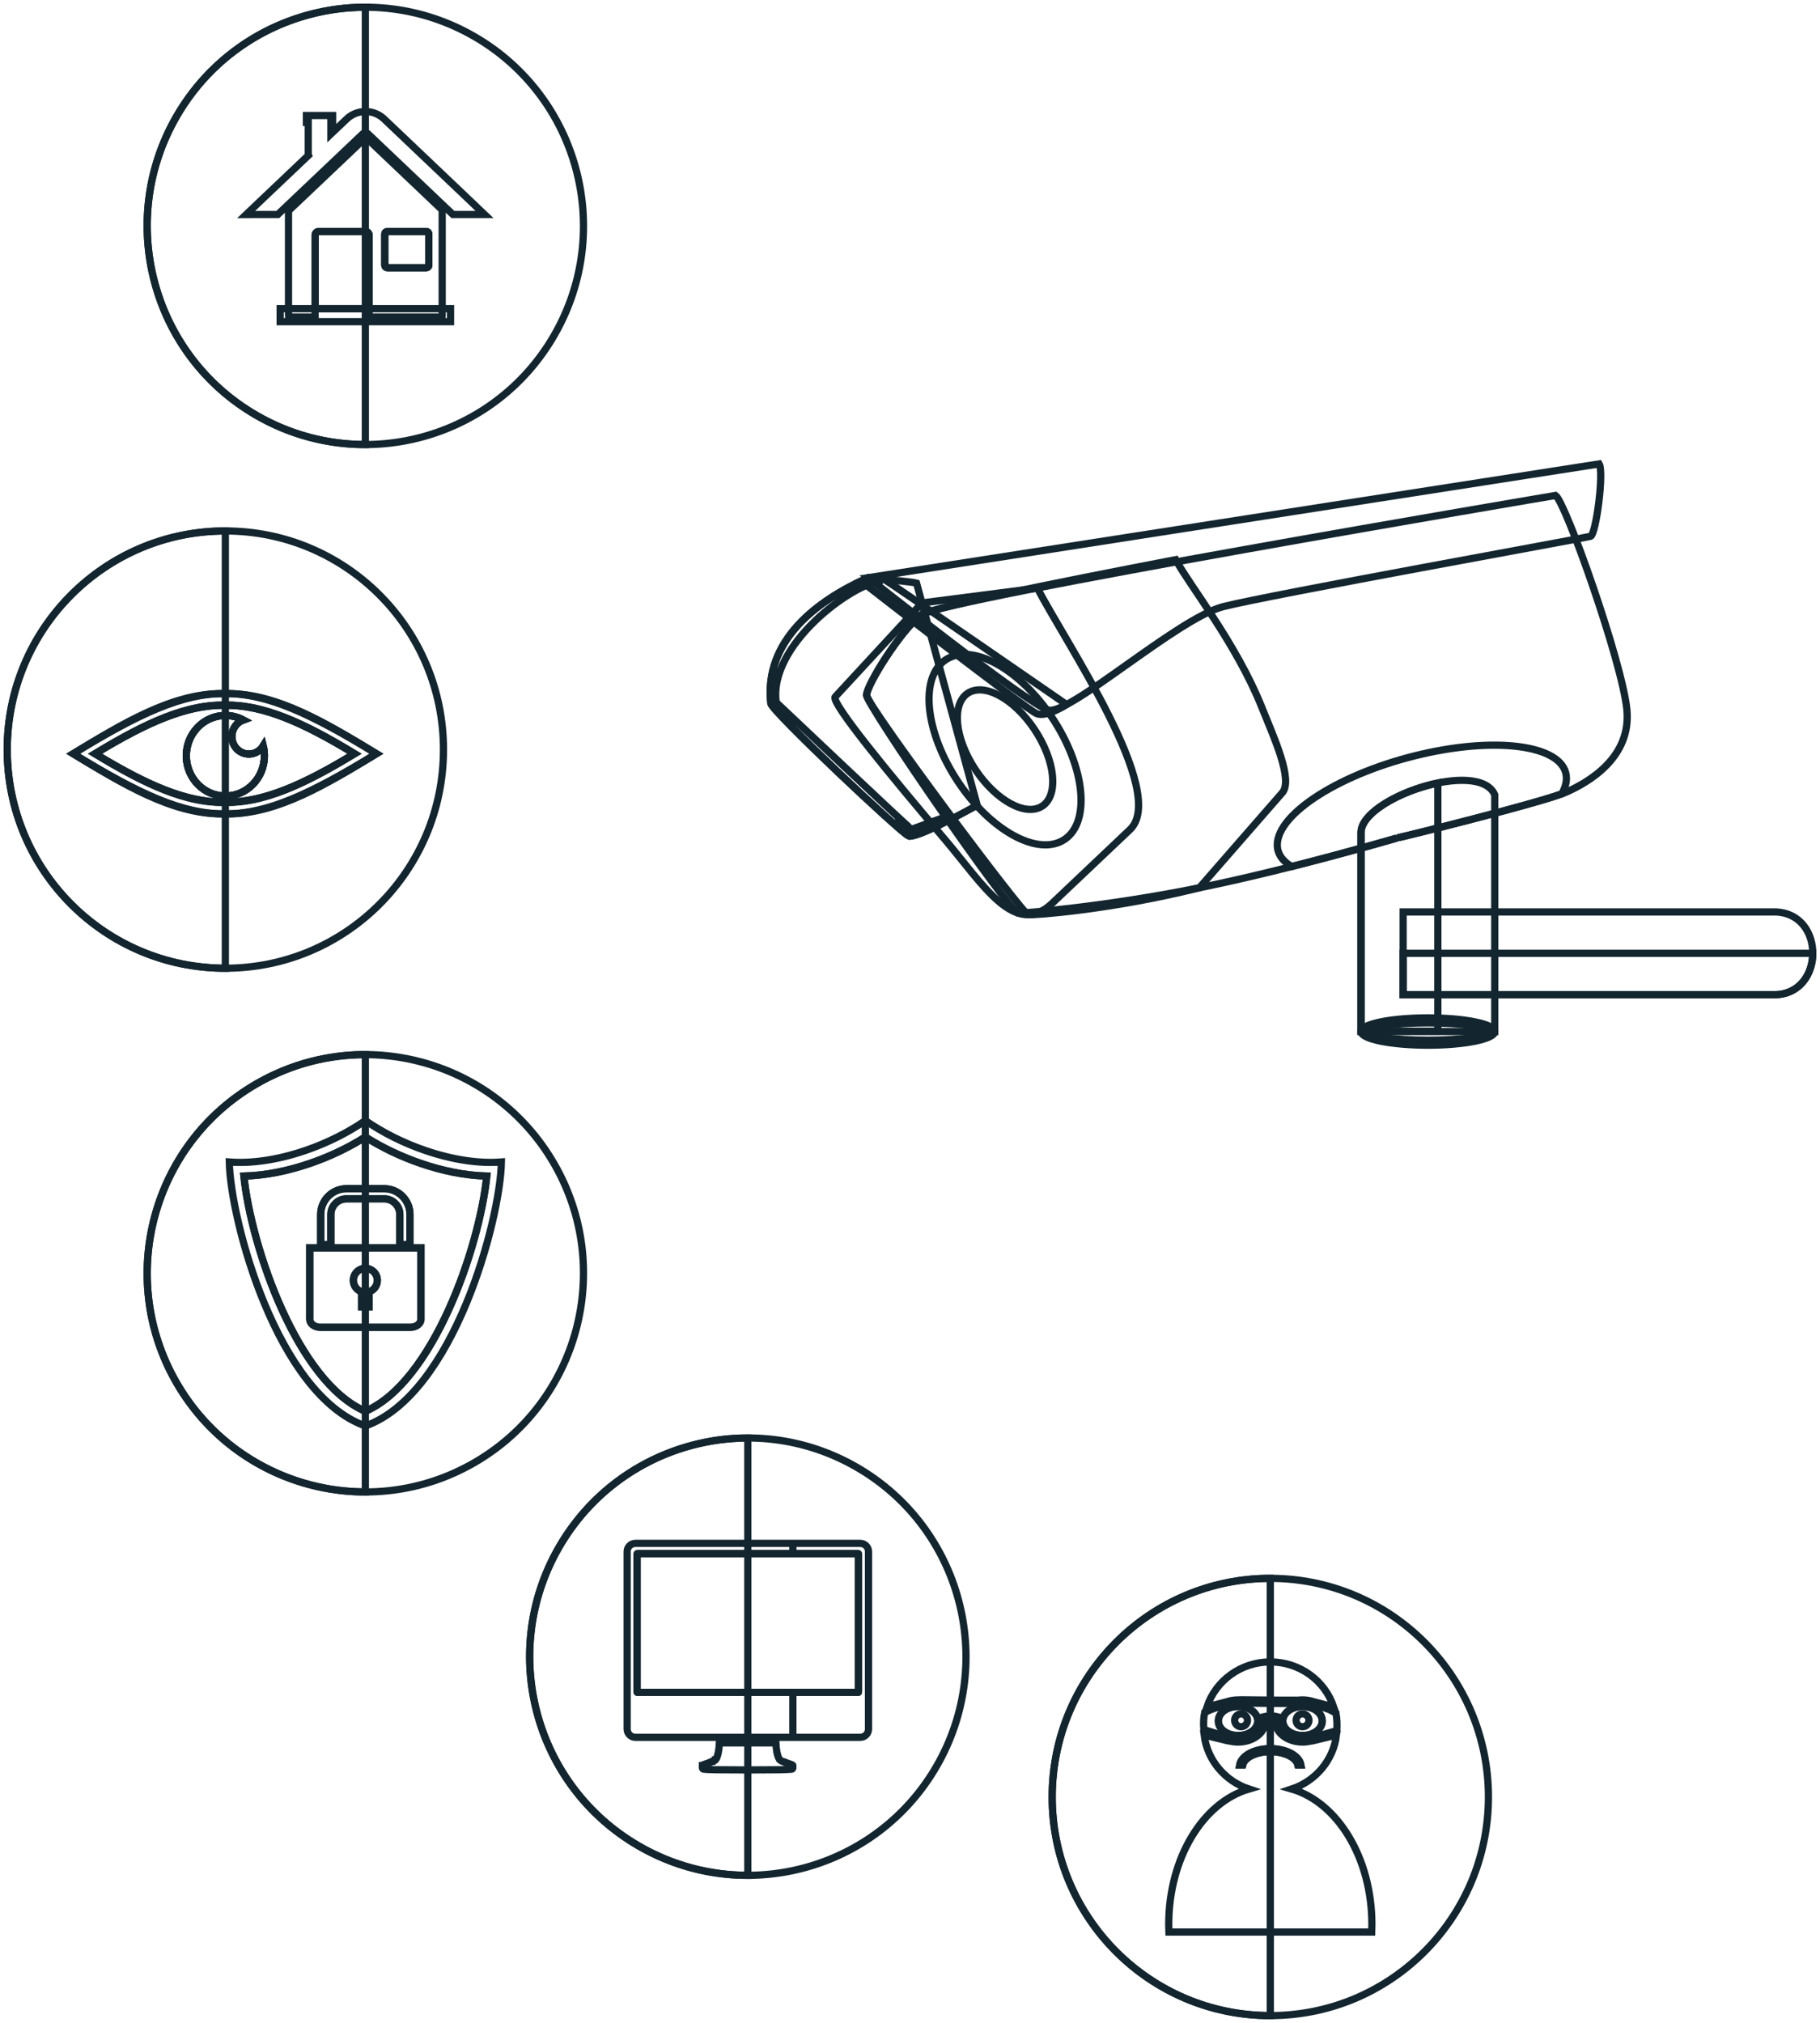 <?xml version="1.0" standalone="no"?>
<!-- Generator: Adobe Fireworks 10, Export SVG Extension by Aaron Beall (http://fireworks.abeall.com) . Version: 0.6.1  -->
<!DOCTYPE svg PUBLIC "-//W3C//DTD SVG 1.1//EN" "http://www.w3.org/Graphics/SVG/1.1/DTD/svg11.dtd">
<svg id="sistema-de-camera-de-seguranca-rj-empresa-especializada-Page%201" viewBox="0 0 252 280" style="background-color:#ffffff00" version="1.1"
	xmlns="http://www.w3.org/2000/svg" xmlns:xlink="http://www.w3.org/1999/xlink" xml:space="preserve"
	x="0px" y="0px" width="252px" height="280px"
>
	<g id="Layer%201">
		<g>
			<path d="M 24.431 16.137 C 32.771 1.662 51.242 -3.297 65.687 5.06 C 80.133 13.416 85.082 31.925 76.742 46.4 C 68.402 60.874 49.931 65.833 35.485 57.477 C 21.04 49.12 16.091 30.611 24.431 16.137 Z" stroke="#13252f" stroke-width="1" fill="none"/>
			<path d="M 24.431 16.137 C 30.02 6.436 40.158 1.011 50.586 1.001 L 50.586 61.535 C 45.453 61.54 40.25 60.233 35.485 57.477 C 21.04 49.12 16.091 30.611 24.431 16.137 Z" stroke="#13252f" stroke-width="1" fill="none"/>
			<path d="M 1 103.758 C 1 87.044 14.522 73.495 31.202 73.495 C 47.882 73.495 61.404 87.044 61.404 103.758 C 61.404 120.472 47.882 134.021 31.202 134.021 C 14.522 134.021 1 120.472 1 103.758 Z" stroke="#13252f" stroke-width="1" fill="none"/>
			<path d="M 1 103.758 C 1 87.044 14.522 73.495 31.202 73.495 L 31.202 134.021 C 14.522 134.021 1 120.472 1 103.758 Z" stroke="#13252f" stroke-width="1" fill="none"/>
			<g>
				<path d="M 31.126 96.026 C 30.96 96.019 30.793 96.015 30.624 96.015 C 23.79 96.015 16.956 100.174 10.122 104.332 C 16.956 108.491 23.79 112.649 30.624 112.649 C 30.793 112.649 30.96 112.645 31.126 112.638 C 31.292 112.645 31.459 112.649 31.628 112.649 C 38.462 112.649 45.296 108.491 52.13 104.332 C 45.296 100.174 38.462 96.015 31.628 96.015 C 31.459 96.015 31.292 96.019 31.126 96.026 L 31.126 96.026 ZM 13.158 104.332 C 18.43 101.142 24.729 97.607 30.624 97.607 C 30.769 97.607 30.915 97.61 31.06 97.617 L 31.126 97.62 L 31.192 97.617 C 31.337 97.61 31.483 97.607 31.628 97.607 C 37.523 97.607 43.822 101.142 49.093 104.332 C 43.822 107.522 37.523 111.058 31.628 111.058 C 31.483 111.058 31.337 111.054 31.192 111.048 L 31.126 111.045 L 31.06 111.048 C 30.915 111.054 30.769 111.058 30.624 111.058 C 24.729 111.058 18.43 107.522 13.158 104.332 Z" stroke="#13252f" stroke-width="1" fill="none"/>
				<path d="M 31.202 99.04 C 32.094 99.04 32.936 99.262 33.678 99.657 C 32.761 99.989 32.104 100.889 32.104 101.947 C 32.104 103.288 33.158 104.375 34.459 104.375 C 35.295 104.375 36.028 103.926 36.446 103.25 C 36.553 103.686 36.61 104.143 36.61 104.614 C 36.61 107.692 34.189 110.188 31.202 110.188 C 28.215 110.188 25.794 107.692 25.794 104.614 C 25.794 101.535 28.215 99.04 31.202 99.04 Z" stroke="#13252f" stroke-width="1" fill="none"/>
			</g>
			<path d="M 245.862 126.232 C 252.768 126.484 252.657 137.468 245.862 137.685 L 194.281 137.685 L 194.281 126.232 L 245.862 126.232 Z" stroke="#13252f" stroke-width="1" fill="none"/>
			<path d="M 251 131.958 C 250.992 134.767 249.265 137.576 245.862 137.685 L 194.281 137.685 L 194.281 131.958 L 251 131.958 Z" stroke="#13252f" stroke-width="1" fill="none"/>
			<path d="M 215.386 68.578 C 216.757 69.494 224.569 91.529 225.255 98.172 C 225.94 104.815 219.997 108.251 216.911 109.625 C 213.825 110.999 193.571 116.015 193.708 115.924 C 193.776 115.879 178.862 120.303 166.068 122.886 C 152.783 125.569 141.586 126.416 140.995 126.402 C 139.835 126.375 119.987 97.6 119.987 96.226 C 119.987 94.851 124.674 87.292 127.531 85.116 C 130.388 82.941 215.386 68.578 215.386 68.578 Z" stroke="#13252f" stroke-width="1" fill="none"/>
			<path d="M 216.247 109.885 C 211.65 111.538 193.579 116.01 193.708 115.924 C 193.754 115.894 187.092 117.865 178.845 119.946 C 177.57 119.193 176.856 118.184 176.856 116.944 C 176.856 112.552 185.817 106.929 196.873 104.385 C 207.928 101.841 216.889 103.34 216.889 107.732 C 216.889 108.424 216.666 109.148 216.247 109.885 Z" stroke="#13252f" stroke-width="1" fill="none"/>
			<path d="M 166.068 122.886 C 153.891 125.929 143.123 126.697 142.365 126.612 C 141.607 126.528 119.987 97.6 119.987 96.226 C 119.987 94.851 124.674 87.292 127.531 85.116 C 128.732 84.202 144.69 80.941 162.787 77.468 C 164.74 81.078 171.156 89.051 174.68 97.824 C 176.396 102.097 179.132 108.025 177.512 109.77 L 166.068 122.886 Z" stroke="#13252f" stroke-width="1" fill="none"/>
			<path d="M 126.903 80.707 C 126.332 80.535 120.216 79.963 120.216 79.963 C 113.217 83.079 105.757 88.595 106.73 97.371 C 106.844 98.401 124.674 115.237 125.817 115.695 C 126.96 116.153 135.304 111.458 135.304 111.458 L 126.903 80.707 Z" stroke="#13252f" stroke-width="1" fill="none"/>
			<path d="M 124.312 114.509 C 125.107 115.195 125.647 115.627 125.817 115.695 C 126.314 115.894 128.168 115.121 130.107 114.183 C 130.361 113.647 130.546 113.203 130.546 113.203 L 126.236 114.785 L 124.374 113.654 C 124.374 113.654 124.317 114.014 124.312 114.509 Z" stroke="#13252f" stroke-width="1" fill="none"/>
			<path d="M 122.201 80.358 C 121.054 80.244 120.216 79.963 120.216 79.963 C 113.217 83.079 105.757 88.595 106.73 97.371 C 106.844 98.401 124.674 115.237 125.817 115.695 C 125.817 115.695 126.41 114.78 126.214 114.78 C 126.018 114.78 107.484 97.229 107.484 97.229 C 106.33 89.34 117.963 80.752 122.201 80.358 Z" stroke="#13252f" stroke-width="1" fill="none"/>
			<path d="M 130.832 116.201 C 123.296 107.326 114.953 97.202 115.644 96.454 L 127.655 83.459 L 143.64 81.406 C 147.523 88.957 161.871 109.782 156.434 114.854 L 145.625 125.093 C 140.49 129.883 136.067 122.366 130.832 116.201 Z" stroke="#13252f" stroke-width="1" fill="none"/>
			<path d="M 131.565 90.986 C 135.588 89.212 142.251 93.496 146.446 100.555 C 150.641 107.613 150.78 114.773 146.756 116.547 C 142.733 118.32 136.07 114.036 131.875 106.978 C 127.68 99.919 127.541 92.759 131.565 90.986 Z" stroke="#13252f" stroke-width="1" fill="none"/>
			<path d="M 134.393 95.744 C 136.918 94.631 141.101 97.32 143.733 101.751 C 146.367 106.181 146.454 110.675 143.928 111.788 C 141.403 112.902 137.221 110.213 134.587 105.782 C 131.954 101.351 131.867 96.857 134.393 95.744 Z" stroke="#13252f" stroke-width="1" fill="none"/>
			<path d="M 119.456 80.614 C 119.456 80.614 142.163 98.283 143.574 98.793 C 144.985 99.303 147.683 97.522 147.683 97.522 C 147.683 97.522 122.579 80.193 122.408 80.176 C 122.237 80.159 119.456 80.614 119.456 80.614 Z" stroke="#13252f" stroke-width="1" fill="none"/>
			<path d="M 221.426 64.215 C 222.111 65.36 220.987 74.013 220.226 74.236 C 219.464 74.46 175.65 82.368 169.364 83.971 C 163.077 85.574 147.995 99.112 145.132 98.287 C 142.27 97.462 120.216 79.963 120.216 79.963 L 221.426 64.215 Z" stroke="#13252f" stroke-width="1" fill="none"/>
			<path d="M 206.968 110.02 C 206.968 120.942 206.968 131.863 206.968 142.784 C 200.796 142.784 194.624 142.784 188.452 142.784 C 188.452 133.618 188.452 124.451 188.452 115.284 C 188.316 110.517 204.785 104.946 206.968 110.02 Z" stroke="#13252f" stroke-width="1" fill="none"/>
			<path d="M 199.087 108.384 C 193.983 109.429 188.442 112.494 188.442 115.284 C 188.442 124.451 188.442 133.717 188.442 142.742 C 192.127 142.742 195.542 142.742 199.087 142.742 L 199.087 108.384 Z" stroke="#13252f" stroke-width="1" fill="none"/>
			<path d="M 197.71 144.674 C 202.809 144.674 206.968 143.825 206.968 142.784 C 206.968 141.744 202.809 140.894 197.71 140.894 C 192.611 140.894 188.452 141.744 188.452 142.784 C 188.452 143.825 192.611 144.674 197.71 144.674 Z" stroke="#13252f" stroke-width="1" fill="none"/>
			<path d="M 197.71 143.979 C 202.427 143.979 206.275 143.443 206.275 142.785 C 206.275 142.126 202.427 141.59 197.71 141.59 C 192.993 141.59 189.145 142.126 189.145 142.785 C 189.145 143.443 192.993 143.979 197.71 143.979 Z" stroke="#13252f" stroke-width="1" fill="none"/>
			<path d="M 10.122 104.332 C 28.396 115.452 33.856 115.452 52.13 104.332 C 33.856 93.212 28.396 93.213 10.122 104.332 L 10.122 104.332 ZM 13.158 104.332 C 27.979 95.362 34.273 95.362 49.093 104.332 C 34.272 113.302 27.98 113.302 13.158 104.332 L 13.158 104.332 ZM 25.801 104.891 C 25.68 101.712 28.086 99.04 31.202 99.04 C 32.094 99.04 32.936 99.262 33.678 99.657 C 32.761 99.989 32.104 100.889 32.104 101.947 C 32.104 103.288 33.158 104.375 34.459 104.375 C 35.295 104.375 36.028 103.926 36.446 103.25 C 36.553 103.686 36.61 104.143 36.61 104.614 C 36.61 107.692 34.189 110.188 31.202 110.188 C 28.236 110.188 25.97 107.802 25.801 104.891 Z" stroke="#13252f" stroke-width="1" fill="none"/>
			<g>
				<path d="M 64.465 27.189 L 53.155 16.446 C 52.804 16.114 52.391 15.861 51.954 15.693 C 51.517 15.524 51.055 15.44 50.593 15.44 C 50.132 15.44 49.669 15.524 49.233 15.693 C 48.795 15.861 48.382 16.114 48.031 16.446 L 45.81 18.555 L 45.81 16.948 L 46.053 16.948 L 46.053 15.989 L 42.427 15.989 L 42.427 16.948 L 42.678 16.948 L 42.678 21.244 C 42.678 21.328 42.695 21.413 42.723 21.491 L 36.505 27.391 L 36.504 27.391 L 34.081 29.697 L 38.464 29.692 L 50.228 18.533 C 50.278 18.482 50.333 18.449 50.395 18.426 C 50.456 18.404 50.525 18.392 50.593 18.392 C 50.663 18.392 50.731 18.404 50.793 18.426 C 50.853 18.449 50.907 18.482 50.96 18.533 L 62.269 29.276 L 62.709 29.692 L 67.091 29.692 L 64.465 27.189 Z" stroke="#13252f" stroke-width="1" fill="none"/>
				<path d="M 53.625 32.042 L 59.027 32.042 C 59.219 32.042 59.377 32.195 59.377 32.382 L 59.377 36.723 C 59.377 36.91 59.219 37.063 59.027 37.063 L 53.625 37.063 C 53.432 37.063 53.275 36.91 53.275 36.723 L 53.275 32.382 C 53.275 32.195 53.432 32.042 53.625 32.042 L 53.625 32.042 ZM 50.244 19.416 L 39.947 29.182 L 39.947 43.594 C 39.947 43.691 39.952 43.788 39.961 43.883 L 43.631 43.883 L 43.631 32.535 C 43.631 32.264 43.859 32.042 44.137 32.042 L 50.598 32.042 C 50.877 32.042 51.104 32.264 51.104 32.535 L 51.104 43.883 L 61.211 43.883 C 61.221 43.788 61.225 43.691 61.225 43.594 L 61.225 29.059 L 51.074 19.416 C 51.014 19.359 50.953 19.32 50.885 19.295 C 50.814 19.269 50.737 19.256 50.658 19.256 C 50.58 19.256 50.502 19.269 50.433 19.295 C 50.362 19.32 50.301 19.359 50.244 19.416 Z" stroke="#13252f" stroke-width="1" fill="none"/>
				<path d="M 62.381 42.728 L 38.792 42.728 L 38.792 44.528 L 62.381 44.528 L 62.381 42.728 Z" stroke="#13252f" stroke-width="1" fill="none"/>
			</g>
			<path d="M 50.586 32.042 L 44.138 32.042 C 43.859 32.042 43.631 32.264 43.631 32.535 L 43.631 42.728 L 50.586 42.728 L 51.104 42.728 L 51.104 32.535 C 51.104 32.264 50.877 32.042 50.598 32.042 L 50.586 32.042 Z" stroke="#13252f" stroke-width="1" fill="none"/>
			<path d="M 53.275 32.382 L 53.275 36.723 C 53.275 36.91 53.432 37.063 53.625 37.063 L 59.027 37.063 C 59.219 37.063 59.377 36.91 59.377 36.723 L 59.377 32.382 C 59.377 32.196 59.219 32.042 59.027 32.042 L 53.625 32.042 C 53.432 32.042 53.275 32.196 53.275 32.382 Z" stroke="#13252f" stroke-width="1" fill="none"/>
			<path d="M 25.794 104.614 C 25.794 102.742 26.689 101.085 28.063 100.074 C 28.941 99.424 30.02 99.04 31.202 99.04 C 32.094 99.04 32.936 99.262 33.678 99.657 C 32.761 99.989 32.104 100.889 32.104 101.947 C 32.104 103.288 33.158 104.375 34.459 104.375 C 35.295 104.375 36.028 103.926 36.446 103.25 C 36.553 103.686 36.61 104.143 36.61 104.614 C 36.61 107.692 34.189 110.188 31.202 110.188 C 29.721 110.188 28.379 109.574 27.402 108.58 C 26.469 107.63 25.869 106.333 25.8 104.891 C 25.796 104.799 25.794 104.707 25.794 104.614 L 25.794 104.614 ZM 31.202 97.617 L 31.192 97.617 L 31.126 97.62 L 31.06 97.617 L 30.73 97.609 C 25.582 97.718 20.384 99.96 13.158 104.332 C 20.383 108.705 25.581 110.946 30.729 111.055 L 31.06 111.048 L 31.126 111.045 L 31.192 111.048 L 31.202 111.048 L 31.523 111.055 C 36.67 110.946 41.868 108.705 49.093 104.332 C 41.868 99.96 36.67 97.718 31.522 97.609 L 31.202 97.617 Z" stroke="#13252f" stroke-width="1" fill="none"/>
			<path d="M 52.248 177.229 C 52.248 176.309 51.504 175.564 50.586 175.564 C 49.668 175.564 48.924 176.309 48.924 177.229 C 48.924 177.968 49.405 178.595 50.07 178.812 L 50.07 180.889 L 50.586 180.889 L 51.102 180.889 L 51.102 178.812 C 51.767 178.595 52.248 177.968 52.248 177.229 Z" stroke="#13252f" stroke-width="1" fill="none"/>
			<path d="M 24.431 191.379 C 16.091 176.904 21.04 158.396 35.485 150.039 C 49.931 141.682 68.402 146.642 76.742 161.116 C 85.082 175.59 80.133 194.099 65.687 202.456 C 51.242 210.813 32.771 205.853 24.431 191.379 Z" stroke="#13252f" stroke-width="1" fill="none"/>
			<path d="M 24.431 191.379 C 16.091 176.904 21.04 158.396 35.485 150.039 C 40.25 147.282 45.453 145.975 50.586 145.981 L 50.586 206.514 C 40.158 206.505 30.02 201.079 24.431 191.379 Z" stroke="#13252f" stroke-width="1" fill="none"/>
			<path d="M 88.444 255.522 C 73.999 247.165 69.05 228.657 77.389 214.182 C 85.73 199.707 104.201 194.748 118.646 203.105 C 133.092 211.462 138.041 229.97 129.701 244.445 C 121.361 258.92 102.89 263.879 88.444 255.522 Z" stroke="#13252f" stroke-width="1" fill="none"/>
			<path d="M 88.444 255.522 C 73.999 247.165 69.05 228.657 77.389 214.182 C 82.979 204.482 93.117 199.056 103.545 199.046 L 103.545 259.581 C 98.412 259.585 93.209 258.279 88.444 255.522 Z" stroke="#13252f" stroke-width="1" fill="none"/>
			<path d="M 175.889 279 C 159.208 279 145.687 265.451 145.687 248.737 C 145.687 232.023 159.208 218.474 175.889 218.474 C 192.569 218.474 206.091 232.023 206.091 248.737 C 206.091 265.451 192.569 279 175.889 279 Z" stroke="#13252f" stroke-width="1" fill="none"/>
			<path d="M 175.889 279 C 159.208 279 145.687 265.451 145.686 248.737 C 145.687 232.023 159.208 218.474 175.889 218.474 L 175.889 279 Z" stroke="#13252f" stroke-width="1" fill="none"/>
			<path d="M 31.748 160.843 C 31.897 168.839 38.337 193.023 50.586 197.384 C 62.836 193.023 69.275 168.839 69.425 160.843 C 66.437 161.081 62.767 160.578 58.877 159.246 C 55.793 158.19 52.964 156.748 50.586 155.111 C 48.209 156.748 45.379 158.19 42.296 159.246 C 38.405 160.578 34.736 161.081 31.748 160.843 L 31.748 160.843 ZM 42.907 161.04 C 45.578 160.126 48.19 158.898 50.586 157.381 C 52.982 158.898 55.594 160.126 58.265 161.04 C 61.131 162.022 64.308 162.719 67.405 162.791 C 66.364 172.792 59.93 191.341 50.586 195.349 C 41.242 191.341 34.809 172.792 33.767 162.791 C 36.864 162.719 40.041 162.022 42.907 161.04 Z" stroke="#13252f" stroke-width="1" fill="none"/>
			<path d="M 58.285 172.73 L 58.285 182.611 C 58.285 183.223 57.628 183.723 56.826 183.723 L 50.586 183.723 L 44.346 183.723 C 43.544 183.723 42.888 183.223 42.888 182.611 L 42.888 172.73 L 50.586 172.73 L 58.285 172.73 L 58.285 172.73 ZM 47.967 164.535 L 50.586 164.535 L 53.205 164.535 C 55.164 164.535 56.767 166.141 56.767 168.104 L 56.767 172.291 L 55.362 172.291 L 55.362 168.104 C 55.362 166.916 54.392 165.943 53.205 165.943 L 50.586 165.943 L 47.967 165.943 C 46.781 165.943 45.81 166.916 45.81 168.104 L 45.81 172.291 L 44.405 172.291 L 44.405 168.104 C 44.405 166.141 46.008 164.535 47.967 164.535 L 47.967 164.535 ZM 52.248 177.229 C 52.248 176.309 51.504 175.564 50.586 175.564 C 49.668 175.564 48.924 176.309 48.924 177.229 C 48.924 177.968 49.405 178.595 50.07 178.812 L 50.07 180.889 L 50.586 180.889 L 51.102 180.889 L 51.102 178.812 C 51.767 178.595 52.248 177.968 52.248 177.229 Z" stroke="#13252f" stroke-width="1" fill="none"/>
			<path d="M 107.432 241.251 C 107.447 241.566 107.473 241.894 107.517 242.206 L 107.519 242.206 C 107.535 242.315 107.551 242.421 107.572 242.527 L 107.575 242.543 L 107.575 242.544 C 107.583 242.586 107.593 242.628 107.602 242.667 L 107.602 242.671 L 107.607 242.694 L 107.613 242.715 L 107.613 242.717 L 107.621 242.759 L 107.623 242.762 L 107.623 242.765 L 107.629 242.789 L 107.634 242.809 L 107.636 242.813 L 107.642 242.835 L 107.647 242.853 L 107.659 242.898 L 107.661 242.906 L 107.667 242.929 L 107.672 242.941 L 107.675 242.953 L 107.682 242.975 L 107.684 242.985 L 107.688 242.998 L 107.695 243.018 L 107.698 243.028 L 107.709 243.061 L 107.712 243.068 L 107.717 243.084 L 107.725 243.105 L 107.727 243.11 L 107.733 243.127 L 107.741 243.146 L 107.741 243.149 L 107.749 243.169 L 107.755 243.188 L 107.755 243.19 L 107.763 243.209 L 107.766 243.214 L 107.781 243.247 L 107.787 243.265 L 107.789 243.268 L 107.799 243.287 L 107.805 243.302 L 107.806 243.305 L 107.816 243.324 L 107.821 243.337 L 107.824 243.343 L 107.838 243.372 L 107.843 243.379 L 107.851 243.396 L 107.857 243.406 L 107.862 243.414 L 107.875 243.438 L 107.875 243.438 L 107.882 243.447 L 107.89 243.465 L 107.894 243.47 L 107.901 243.48 L 107.911 243.495 L 107.914 243.5 L 107.921 243.511 L 107.933 243.527 L 107.935 243.529 L 107.944 243.542 L 107.952 243.556 L 107.954 243.558 L 107.963 243.571 L 107.974 243.585 L 107.981 243.592 L 107.982 243.595 L 107.985 243.598 L 107.985 243.599 L 107.992 243.605 L 107.992 243.605 L 107.995 243.608 L 107.998 243.611 L 107.998 243.611 L 108.002 243.614 L 108.005 243.617 L 108.005 243.617 L 108.016 243.63 L 108.016 243.63 C 108.072 243.68 108.144 243.724 108.221 243.763 L 108.224 243.765 C 108.327 243.812 108.442 243.854 108.548 243.888 L 108.55 243.888 L 108.551 243.889 L 108.558 243.891 L 108.564 243.894 L 108.567 243.894 L 108.69 243.936 L 108.693 243.936 L 108.724 243.945 L 108.725 243.947 L 108.732 243.949 L 108.737 243.95 L 108.738 243.95 L 108.744 243.953 L 108.757 243.958 C 109.015 244.05 109.281 244.143 109.539 244.229 C 109.633 244.263 109.692 244.285 109.731 244.315 L 109.732 244.317 C 109.742 244.325 109.75 244.333 109.758 244.344 L 109.763 244.352 L 109.761 244.351 L 109.763 244.352 C 109.766 244.358 109.771 244.368 109.774 244.376 L 109.769 244.365 L 109.774 244.376 L 109.774 244.748 C 109.751 244.823 109.708 244.88 109.617 244.892 C 109.614 244.892 109.596 244.894 109.566 244.897 C 109.389 244.912 108.767 244.959 107.965 244.967 C 105.018 245.001 102.023 245.001 99.075 244.967 C 98.273 244.959 97.653 244.912 97.474 244.897 C 97.445 244.894 97.429 244.892 97.424 244.892 C 97.224 244.868 97.239 244.605 97.248 244.469 L 97.251 244.448 L 97.251 244.437 L 97.253 244.432 L 97.253 244.43 L 97.254 244.419 L 97.254 244.419 L 97.258 244.406 L 97.258 244.403 L 97.259 244.4 L 97.259 244.397 L 97.261 244.394 L 97.263 244.387 L 97.263 244.382 L 97.264 244.382 L 97.264 244.381 L 97.266 244.378 L 97.266 244.376 C 97.271 244.363 97.277 244.352 97.283 244.344 L 97.29 244.336 L 97.29 244.336 L 97.302 244.321 L 97.302 244.321 L 97.304 244.32 L 97.305 244.318 L 97.309 244.315 C 97.349 244.285 97.405 244.263 97.501 244.229 C 97.758 244.143 98.028 244.05 98.283 243.958 L 98.301 243.95 L 98.303 243.95 L 98.308 243.949 L 98.314 243.947 L 98.316 243.945 L 98.322 243.944 L 98.325 243.944 L 98.344 243.936 L 98.349 243.936 L 98.352 243.934 L 98.361 243.931 L 98.37 243.928 L 98.371 243.928 L 98.373 243.926 L 98.376 243.926 L 98.423 243.912 L 98.472 243.894 L 98.476 243.894 L 98.482 243.891 L 98.488 243.889 L 98.49 243.888 L 98.492 243.888 C 98.557 243.867 98.627 243.843 98.696 243.814 L 98.698 243.814 L 98.699 243.812 L 98.701 243.812 C 98.776 243.784 98.848 243.75 98.91 243.711 C 98.958 243.684 99 243.654 99.033 243.62 L 99.048 243.606 L 99.054 243.599 L 99.054 243.598 L 99.055 243.598 L 99.061 243.592 L 99.062 243.59 L 99.064 243.588 L 99.067 243.585 L 99.076 243.571 L 99.088 243.558 L 99.088 243.556 L 99.089 243.554 L 99.126 243.5 L 99.129 243.495 L 99.15 243.465 L 99.15 243.463 L 99.164 243.438 L 99.169 243.431 L 99.169 243.428 L 99.183 243.406 L 99.188 243.396 L 99.198 243.379 L 99.201 243.372 L 99.206 243.361 L 99.222 243.332 L 99.233 243.305 L 99.234 243.302 L 99.241 243.287 L 99.251 243.268 L 99.251 243.265 L 99.263 243.238 L 99.287 243.18 L 99.313 243.11 L 99.315 243.105 L 99.34 243.032 L 99.342 243.028 L 99.345 243.018 L 99.345 243.016 C 99.406 242.826 99.454 242.613 99.492 242.389 L 99.493 242.378 L 99.5 242.337 L 99.501 242.33 L 99.506 242.298 L 99.513 242.258 L 99.516 242.232 L 99.517 242.227 C 99.564 241.909 99.593 241.573 99.609 241.251 L 107.432 241.251 Z" stroke="#13252f" stroke-width="1" fill="none"/>
			<path d="M 109.774 213.634 L 87.963 213.634 C 87.344 213.634 86.837 214.142 86.837 214.76 L 86.837 239.348 C 86.837 239.967 87.344 240.476 87.963 240.476 L 109.774 240.476 L 109.783 240.476 L 109.783 234.259 L 118.832 234.259 C 118.849 234.259 118.865 234.243 118.865 234.226 L 118.865 215.082 C 118.865 215.064 118.849 215.05 118.832 215.05 L 109.783 215.05 L 109.783 213.634 L 109.783 213.634 L 109.774 213.634 L 109.774 213.634 ZM 109.774 234.259 L 88.251 234.259 C 88.233 234.259 88.218 234.243 88.218 234.226 L 88.218 215.082 C 88.218 215.064 88.233 215.05 88.251 215.05 L 109.774 215.05 L 109.783 215.05 L 109.783 213.634 L 119.127 213.634 C 119.744 213.634 120.254 214.142 120.254 214.76 L 120.254 239.348 C 120.254 239.967 119.744 240.476 119.127 240.476 L 109.783 240.476 L 109.783 234.259 L 109.774 234.259 Z" stroke="#13252f" stroke-width="1" fill="none"/>
			<path d="M 172.924 247.637 C 166.58 249.492 161.824 257.177 161.824 266.378 C 161.824 266.73 161.831 267.083 161.846 267.433 L 189.932 267.433 C 189.947 267.083 189.954 266.73 189.954 266.378 C 189.954 257.176 185.197 249.491 178.852 247.637 C 182.155 246.538 184.619 243.658 185.049 240.166 L 181.739 240.971 L 181.493 241 C 181.208 241.069 180.91 241.113 180.602 241.129 C 180.518 241.133 180.434 241.135 180.349 241.135 C 178.257 241.135 176.56 239.829 176.56 238.218 C 176.56 238.154 176.563 238.091 176.569 238.028 C 176.414 237.99 176.217 237.965 175.962 237.962 C 175.673 237.958 175.422 237.992 175.21 238.042 C 175.215 238.101 175.217 238.159 175.217 238.218 C 175.217 239.829 173.52 241.135 171.428 241.135 C 171.343 241.135 171.259 241.133 171.175 241.129 C 170.867 241.113 170.569 241.069 170.284 241 L 170.039 240.971 L 166.729 240.166 C 167.158 243.659 169.622 246.54 172.924 247.637 L 172.924 247.637 ZM 175.889 242.049 C 178.089 242.049 179.899 243.034 180.125 244.297 L 179.707 244.297 C 179.466 243.262 177.848 242.462 175.889 242.462 C 173.929 242.462 172.311 243.262 172.07 244.297 L 171.652 244.297 C 171.878 243.034 173.689 242.049 175.889 242.049 L 175.889 242.049 ZM 184.661 236.271 C 183.455 232.657 179.982 230.042 175.888 230.042 C 171.793 230.042 168.321 232.657 167.116 236.271 C 168.125 236.007 169.226 235.72 169.915 235.543 C 170.131 235.47 170.357 235.412 170.592 235.372 L 170.598 235.371 L 170.599 235.371 C 170.866 235.325 171.143 235.301 171.428 235.301 C 171.388 235.259 177.718 235.372 179.738 235.339 C 179.931 235.314 180.131 235.302 180.334 235.301 C 180.343 235.297 180.348 235.296 180.349 235.301 C 180.634 235.301 180.912 235.325 181.179 235.371 L 181.179 235.371 L 181.185 235.372 C 181.42 235.412 181.646 235.47 181.863 235.543 C 182.551 235.72 183.653 236.007 184.661 236.271 Z" stroke="#13252f" stroke-width="1" fill="none"/>
			<path d="M 172.463 235.741 L 172.469 235.748 L 171.428 235.748 C 171.175 235.748 170.923 235.769 170.675 235.811 L 170.65 235.816 C 170.449 235.852 170.25 235.902 170.057 235.967 L 170.041 235.972 L 170.026 235.976 C 168.412 236.392 168.066 236.422 166.804 237.032 C 166.656 237.702 166.613 238.492 166.685 239.409 L 170.363 240.559 L 170.39 240.565 C 170.655 240.63 170.926 240.668 171.198 240.682 C 171.274 240.686 171.351 240.688 171.428 240.688 C 172.175 240.688 172.941 240.503 173.578 240.104 C 174.087 239.786 174.529 239.317 174.698 238.729 C 174.746 238.562 174.771 238.391 174.771 238.218 C 174.771 238.171 174.769 238.124 174.765 238.077 L 174.736 237.696 L 175.107 237.607 C 175.389 237.54 175.679 237.511 175.968 237.514 C 176.203 237.517 176.445 237.538 176.674 237.593 L 177.045 237.684 L 177.013 238.066 C 177.009 238.117 177.007 238.167 177.007 238.218 C 177.007 238.391 177.031 238.562 177.079 238.729 C 177.249 239.317 177.69 239.786 178.199 240.104 C 178.836 240.503 179.602 240.688 180.349 240.688 C 180.426 240.688 180.503 240.686 180.579 240.682 C 180.851 240.668 181.123 240.63 181.387 240.565 L 181.414 240.559 L 181.659 240.53 C 182.807 240.204 183.955 239.879 185.103 239.554 C 185.148 238.76 185.131 237.957 184.983 237.135 C 183.825 236.443 183.365 236.392 181.751 235.976 L 181.736 235.972 L 181.721 235.967 C 181.527 235.902 181.328 235.852 181.127 235.816 L 181.102 235.811 C 180.86 235.77 180.614 235.749 180.367 235.748 L 180.335 235.748 C 180.154 235.749 179.973 235.76 179.793 235.783 L 179.769 235.786 L 179.745 235.786 C 178.461 235.808 177.168 235.787 175.883 235.775 C 174.91 235.765 173.937 235.754 172.964 235.745 C 172.797 235.744 172.63 235.743 172.463 235.741 L 172.463 235.741 ZM 180.35 236.203 C 180.944 236.203 181.558 236.343 182.072 236.647 C 182.534 236.922 182.923 237.341 183.044 237.878 C 183.069 237.99 183.082 238.103 183.082 238.218 C 183.082 238.332 183.069 238.446 183.044 238.558 C 182.923 239.095 182.534 239.514 182.072 239.789 C 181.558 240.093 180.944 240.233 180.35 240.233 C 179.756 240.233 179.142 240.093 178.628 239.789 C 178.165 239.514 177.777 239.095 177.655 238.558 C 177.63 238.446 177.618 238.332 177.618 238.218 C 177.618 238.103 177.63 237.99 177.655 237.878 C 177.777 237.341 178.165 236.922 178.628 236.647 C 179.142 236.342 179.756 236.203 180.35 236.203 L 180.35 236.203 ZM 171.428 236.203 C 172.022 236.203 172.636 236.342 173.149 236.647 C 173.612 236.922 174.001 237.341 174.122 237.878 C 174.147 237.99 174.16 238.103 174.16 238.218 C 174.16 238.332 174.147 238.446 174.122 238.558 C 174.001 239.095 173.612 239.514 173.149 239.789 C 172.636 240.093 172.022 240.233 171.428 240.233 C 170.834 240.233 170.22 240.093 169.706 239.789 C 169.243 239.514 168.854 239.095 168.734 238.558 C 168.708 238.446 168.696 238.332 168.696 238.218 C 168.696 238.103 168.708 237.99 168.734 237.878 C 168.854 237.341 169.243 236.922 169.706 236.647 C 170.22 236.343 170.834 236.203 171.428 236.203 Z" stroke="#13252f" stroke-width="1" fill="none"/>
			<path d="M 50.586 172.73 L 58.285 172.73 L 58.285 182.611 C 58.285 183.223 57.628 183.723 56.826 183.723 L 50.586 183.723 L 44.346 183.723 C 43.544 183.723 42.888 183.223 42.888 182.611 L 42.888 172.73 L 50.586 172.73 L 50.586 172.73 ZM 50.586 195.349 C 59.93 191.341 66.364 172.792 67.405 162.791 C 64.308 162.719 61.131 162.022 58.265 161.04 C 55.594 160.126 52.982 158.898 50.586 157.381 C 48.19 158.898 45.578 160.126 42.907 161.04 C 40.041 162.022 36.864 162.719 33.767 162.791 C 34.809 172.792 41.242 191.341 50.586 195.349 L 50.586 195.349 ZM 50.586 164.535 L 53.205 164.535 C 55.164 164.535 56.767 166.141 56.767 168.104 L 56.767 172.291 L 55.362 172.291 L 55.362 168.104 C 55.362 166.916 54.392 165.943 53.205 165.943 L 50.586 165.943 L 47.967 165.943 C 46.781 165.943 45.81 166.916 45.81 168.104 L 45.81 172.291 L 44.405 172.291 L 44.405 168.104 C 44.405 166.141 46.008 164.535 47.967 164.535 L 50.586 164.535 Z" stroke="#13252f" stroke-width="1" fill="none"/>
			<path d="M 103.545 234.259 L 109.774 234.259 L 109.783 234.259 L 118.832 234.259 C 118.849 234.259 118.865 234.243 118.865 234.226 L 118.865 215.082 C 118.865 215.064 118.849 215.05 118.832 215.05 L 109.783 215.05 L 109.774 215.05 L 103.545 215.05 L 88.251 215.05 C 88.234 215.05 88.217 215.064 88.217 215.082 L 88.217 234.226 C 88.217 234.243 88.234 234.259 88.251 234.259 L 103.545 234.259 Z" stroke="#13252f" stroke-width="1" fill="none"/>
			<path d="M 175.889 242.049 C 173.689 242.049 171.878 243.034 171.652 244.297 L 172.07 244.297 C 172.311 243.262 173.929 242.462 175.889 242.462 C 177.848 242.462 179.466 243.262 179.707 244.297 L 180.125 244.297 C 179.899 243.034 178.089 242.049 175.889 242.049 Z" stroke="#13252f" stroke-width="1" fill="none"/>
			<path d="M 177.655 238.558 C 177.777 239.095 178.165 239.514 178.628 239.789 C 179.142 240.093 179.756 240.232 180.35 240.232 C 180.944 240.232 181.558 240.093 182.072 239.789 C 182.534 239.514 182.922 239.095 183.044 238.558 C 183.069 238.446 183.082 238.332 183.082 238.218 C 183.082 238.103 183.069 237.99 183.044 237.878 C 182.922 237.341 182.534 236.922 182.072 236.647 C 181.558 236.343 180.944 236.203 180.35 236.203 C 179.756 236.203 179.142 236.343 178.628 236.647 C 178.165 236.922 177.777 237.341 177.655 237.878 C 177.63 237.99 177.618 238.103 177.618 238.218 C 177.618 238.332 177.63 238.446 177.655 238.558 Z" stroke="#13252f" stroke-width="1" fill="none"/>
			<path d="M 174.122 238.558 C 174.147 238.446 174.16 238.332 174.16 238.218 C 174.16 238.103 174.147 237.99 174.122 237.878 C 174.001 237.341 173.612 236.922 173.149 236.647 C 172.636 236.343 172.022 236.203 171.428 236.203 C 170.834 236.203 170.22 236.343 169.706 236.647 C 169.243 236.922 168.854 237.341 168.734 237.878 C 168.708 237.99 168.696 238.103 168.696 238.218 C 168.696 238.332 168.708 238.446 168.734 238.558 C 168.854 239.095 169.243 239.514 169.706 239.789 C 170.22 240.093 170.834 240.232 171.428 240.232 C 172.022 240.232 172.636 240.093 173.149 239.789 C 173.612 239.514 174.001 239.095 174.122 238.558 Z" stroke="#13252f" stroke-width="1" fill="none"/>
			<path d="M 171.841 239.015 C 172.332 239.015 172.733 238.614 172.733 238.122 C 172.733 237.63 172.332 237.229 171.841 237.229 C 171.35 237.229 170.95 237.63 170.95 238.122 C 170.95 238.614 171.35 239.015 171.841 239.015 Z" stroke="#13252f" stroke-width="1" fill="none"/>
			<path d="M 180.35 239.015 C 180.841 239.015 181.241 238.614 181.241 238.122 C 181.241 237.63 180.841 237.229 180.35 237.229 C 179.859 237.229 179.458 237.63 179.458 238.122 C 179.458 238.614 179.859 239.015 180.35 239.015 Z" stroke="#13252f" stroke-width="1" fill="none"/>
		</g>
	</g>
</svg>